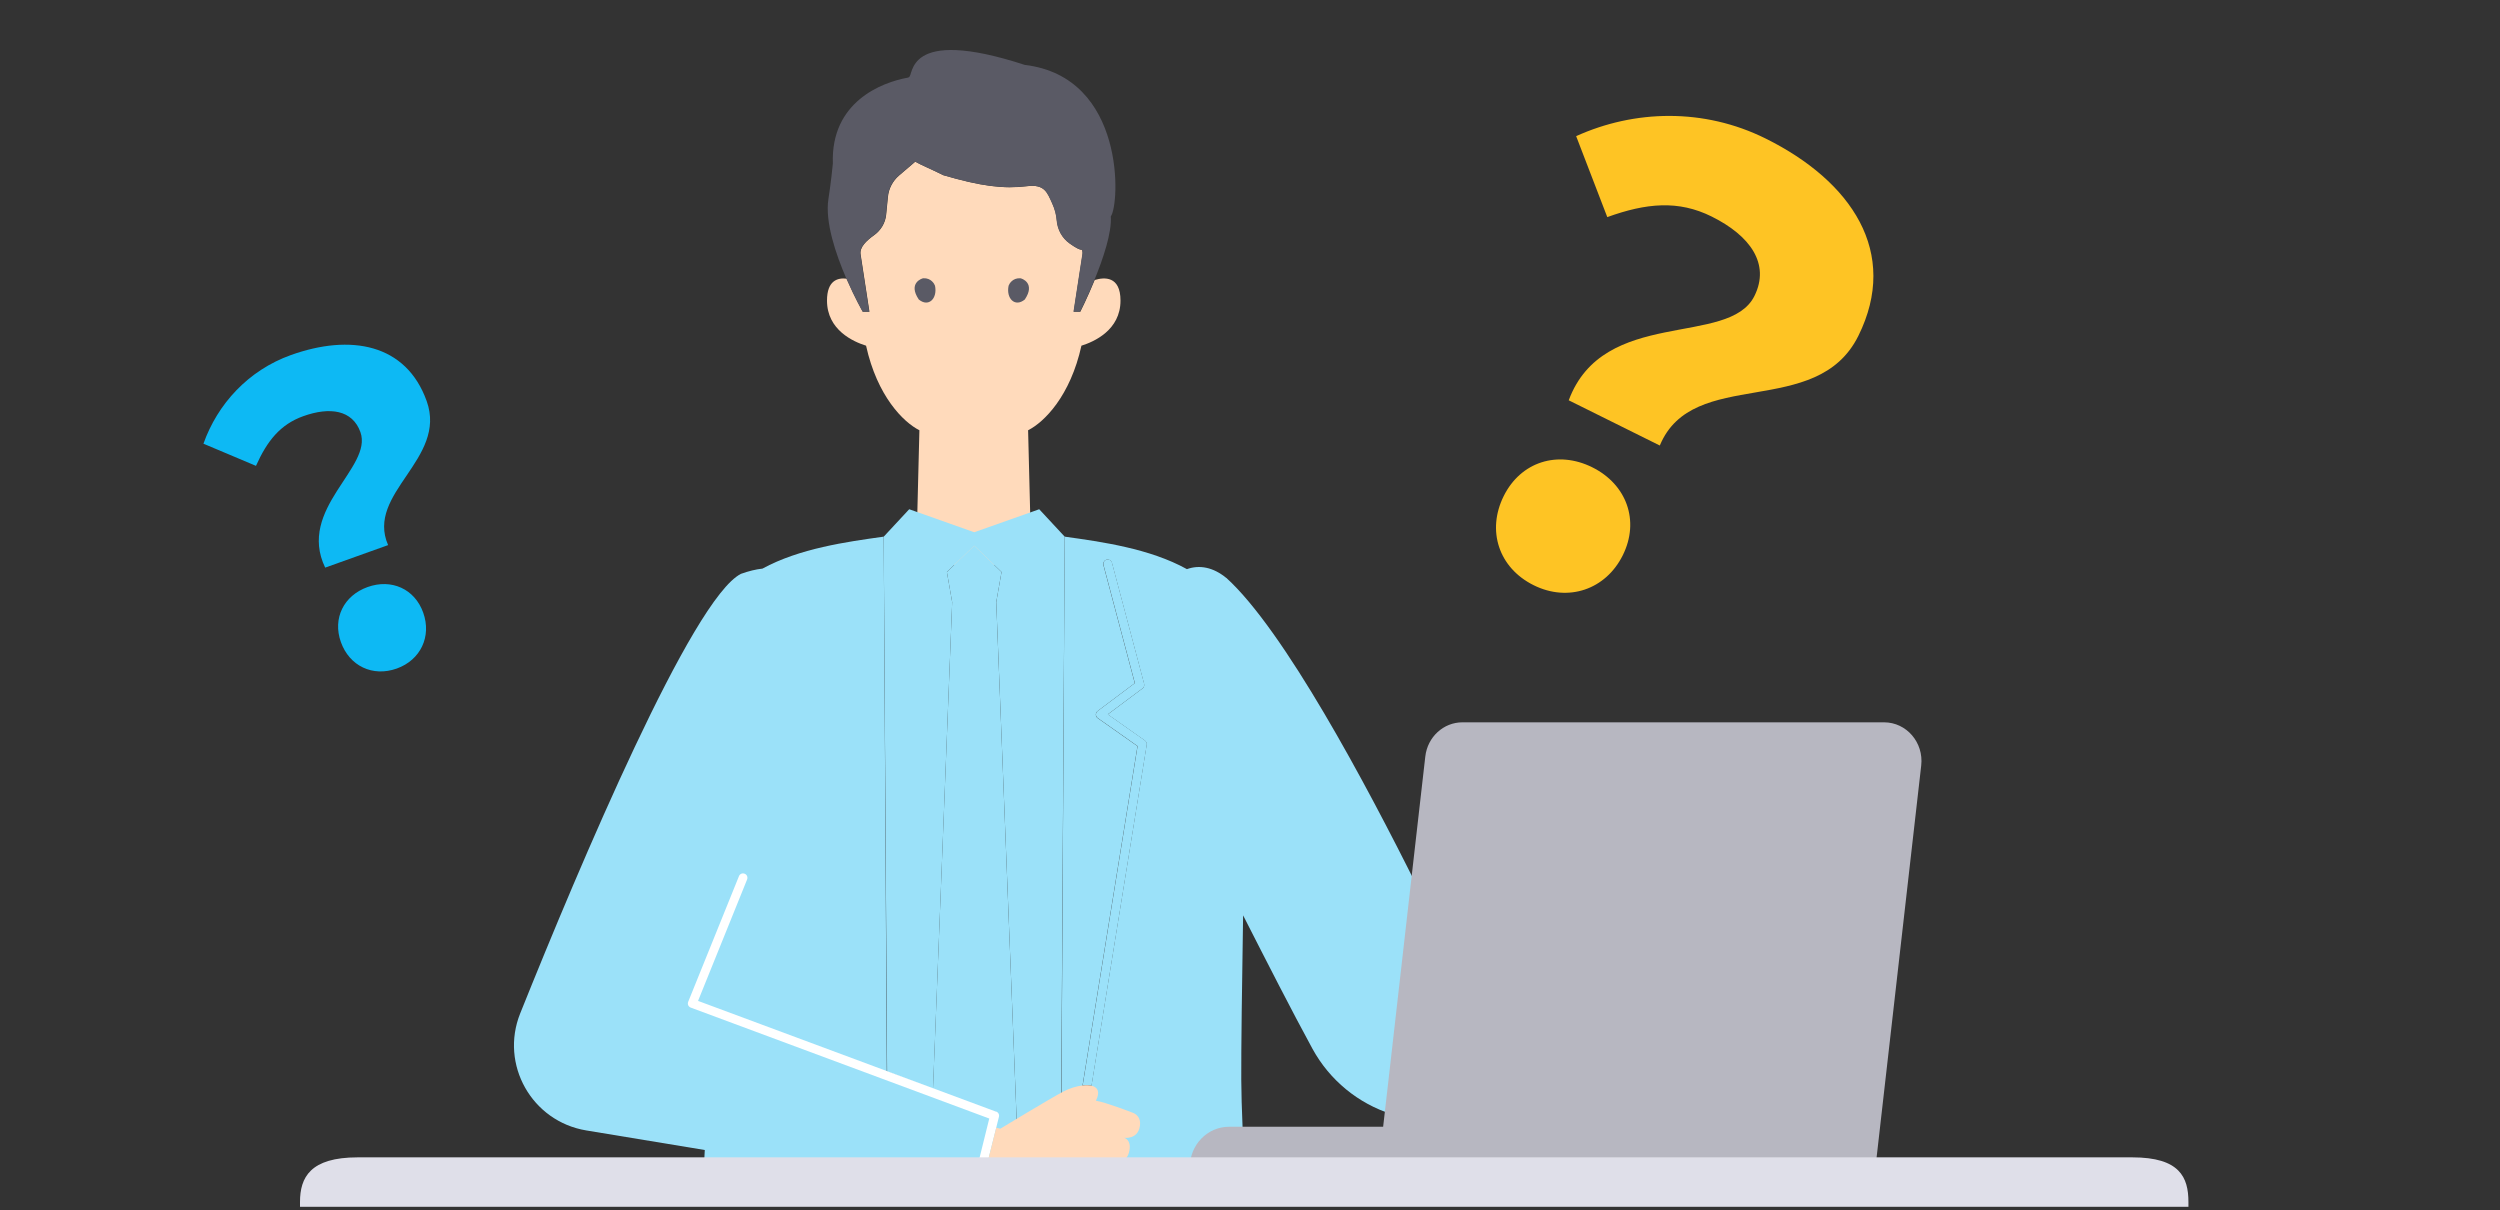 <svg width="250" height="121" viewBox="0 0 250 121" fill="none" xmlns="http://www.w3.org/2000/svg">
<rect x="0" y="0" width="250" height="121" fill="#333333" stroke="none"/>
<path d="M109.472 27.991C108.738 29.788 108.032 31.174 108.032 31.174H107.371L108.253 25.447C108.282 25.285 108.26 25.124 108.216 24.97C107.988 25.021 107.474 24.706 106.96 24.339C106.204 23.797 105.756 22.946 105.682 22.022C105.645 21.545 105.52 20.966 105.227 20.328C104.742 19.279 104.492 18.399 102.722 18.619C100.364 18.913 98.087 18.619 94.334 17.519C93.012 16.859 92.248 16.566 91.528 16.17L89.905 17.556C89.273 18.099 88.877 18.861 88.796 19.683L88.62 21.465C88.539 22.293 88.091 23.034 87.415 23.518C86.659 24.061 85.939 24.721 86.064 25.447L86.945 31.174H86.284C86.284 31.174 85.491 29.78 84.661 27.867C83.765 27.757 82.7 28.05 82.7 30.059C82.7 33.014 85.359 34.181 86.607 34.569C87.716 39.607 90.331 42.218 91.94 43.025L91.602 56.481L97.375 56.496L103.148 56.481L102.81 43.025C104.419 42.218 107.034 39.607 108.143 34.569C109.391 34.181 112.05 33.014 112.05 30.059C112.05 27.573 110.412 27.72 109.501 27.991H109.472Z" fill="#FFDABB"/>
<path d="M100.86 28.571C100.917 28.399 101.242 27.787 102.024 27.825C102.158 27.825 103.589 28.303 102.482 29.948C101.49 30.77 100.593 29.833 100.86 28.571Z" fill="#5A5A65"/>
<path d="M93.5 28.571C93.442 28.399 93.118 27.787 92.335 27.825C92.202 27.825 90.77 28.303 91.877 29.948C92.87 30.77 93.767 29.833 93.5 28.571Z" fill="#5A5A65"/>
<path d="M102.493 6.496C90.351 2.529 91.409 7.706 90.88 7.706H90.917C90.917 7.706 90.851 7.743 90.814 7.758C88.177 8.227 83.065 10.185 83.285 16.352C83.285 16.418 83.094 18.303 82.845 19.88C82.478 22.189 83.587 25.438 84.637 27.858C85.467 29.772 86.26 31.166 86.26 31.166H86.921L86.04 25.438C85.922 24.712 86.635 24.052 87.391 23.509C88.067 23.026 88.515 22.285 88.596 21.456L88.772 19.674C88.853 18.846 89.257 18.083 89.881 17.548L91.504 16.162C92.224 16.558 92.981 16.851 94.31 17.511C98.064 18.611 100.34 18.904 102.698 18.611C104.461 18.391 104.711 19.271 105.203 20.32C105.497 20.958 105.621 21.537 105.658 22.014C105.732 22.938 106.187 23.796 106.936 24.331C107.45 24.705 107.972 25.013 108.192 24.962C108.244 25.116 108.258 25.277 108.229 25.438L107.348 31.166H108.009C108.009 31.166 108.714 29.772 109.448 27.983C110.3 25.9 111.196 23.267 111.079 21.64C111.975 20.481 112.614 7.699 102.47 6.489L102.493 6.496Z" fill="#5A5A65"/>
<path d="M88.791 120.023H92.86L92.911 118.703L88.776 118.021L88.791 120.023Z" fill="white"/>
<path d="M106.47 53.666L103.921 50.923L103.246 51.165L97.421 53.225L91.604 51.165L90.921 50.923L88.372 53.666L88.71 107.169L93.301 108.915L95.218 60.214L94.689 57.2L97.421 54.568L100.153 57.2L99.625 60.214L101.982 120.025H106.059L106.47 53.666Z" fill="#9BE1F9"/>
<path d="M100.153 57.201L97.42 54.568L94.688 57.201L95.217 60.215L92.859 120.025H101.981L99.624 60.215L100.153 57.201Z" fill="#9BE1F9"/>
<path d="M88.679 107.169H88.694L93.284 108.914L99.586 111.305L99.3 112.676L98.213 117.817L97.853 119.518L92.902 118.704L88.767 118.015H88.738L88.752 120.024H70.214C70.317 118.235 70.405 116.556 70.478 115.001L58.623 113.043C53.181 112.141 49.971 106.45 52.02 101.339C57.999 86.445 69.229 59.847 74.099 57.383C74.9 57.097 75.612 56.928 76.244 56.862C79.947 54.842 84.645 54.186 88.309 53.674L88.37 53.665L88.525 80.417L88.679 107.169Z" fill="#9BE1F9"/>
<path d="M122.629 57.794C121.306 56.708 119.933 56.466 118.692 56.914C114.96 54.846 110.179 54.186 106.47 53.665L106.088 120.017H124.619C124.333 114.854 124.134 110.506 124.127 107.976C124.112 104.844 124.2 98.413 124.31 91.534C126.654 96.132 129.202 101.134 131.244 104.874C132.963 108.02 135.82 110.352 139.184 111.422L141.836 88.894C136.569 78.298 128.38 62.993 122.629 57.786V57.794ZM114.667 74.477L107.99 115.705C107.953 115.925 107.77 116.079 107.557 116.079C107.535 116.079 107.513 116.079 107.483 116.079C107.241 116.042 107.079 115.815 107.116 115.573L113.748 74.616L109.768 71.815C109.65 71.734 109.584 71.602 109.584 71.463C109.584 71.324 109.65 71.192 109.76 71.104L113.477 68.317L110.34 56.51C110.282 56.276 110.421 56.034 110.656 55.968C110.891 55.909 111.134 56.048 111.192 56.283L114.41 68.383C114.454 68.559 114.395 68.742 114.248 68.845L110.774 71.441L114.483 74.052C114.623 74.147 114.689 74.316 114.667 74.484V74.477Z" fill="#9BE1F9"/>
<path d="M99.618 111.171L69.805 100.09L74.711 87.946C74.799 87.719 74.697 87.462 74.469 87.374C74.241 87.279 73.984 87.389 73.896 87.616L68.82 100.178C68.776 100.288 68.776 100.413 68.82 100.523C68.872 100.633 68.96 100.714 69.07 100.758L98.927 111.853L97.495 117.631C97.429 117.866 97.561 118.108 97.796 118.174C97.84 118.189 97.877 118.189 97.921 118.189C98.068 118.189 98.208 118.115 98.288 117.991C98.31 117.954 98.332 117.91 98.347 117.866L99.625 112.762L99.89 111.691C99.956 111.471 99.838 111.237 99.618 111.156V111.171Z" fill="white"/>
<path d="M114.493 74.044L110.784 71.433L114.258 68.838C114.405 68.728 114.464 68.544 114.42 68.376L111.203 56.276C111.144 56.041 110.902 55.901 110.667 55.96C110.432 56.026 110.292 56.261 110.351 56.503L113.487 68.309L109.771 71.096C109.66 71.184 109.594 71.316 109.594 71.455C109.594 71.595 109.668 71.727 109.778 71.807L113.759 74.609L108.265 108.547C108.595 108.511 108.904 108.518 109.154 108.577L114.677 74.484C114.706 74.315 114.633 74.154 114.493 74.051V74.044Z" fill="#9BE1F9"/>
<path d="M113.183 111.24C113.183 111.24 110.568 110.22 109.591 110.074C110.047 109.172 109.76 108.717 109.158 108.57C108.908 108.512 108.6 108.504 108.269 108.541C107.652 108.614 106.954 108.834 106.359 109.142C104.979 109.868 100.035 112.868 100.035 112.868L99.624 112.772L98.346 117.876C98.331 117.92 98.309 117.964 98.287 118.001L100.483 118.346L105.574 119.636C105.574 119.636 108.717 120.604 109.613 119.321C109.863 118.954 110.193 118.661 110.509 118.038C111.31 116.454 112.588 116.366 112.889 115.273C113.249 113.99 112.412 113.777 112.412 113.777C112.412 113.777 113.785 113.99 113.991 112.596C114.16 111.474 113.183 111.24 113.183 111.24Z" fill="#FFDABB"/>
<path d="M188.406 72.232H146.244C144.348 72.232 142.752 73.697 142.53 75.651L141.428 85.316L138.844 108.05L138.314 112.676H122.898C120.737 112.676 118.983 114.489 118.983 116.724H187.548L192.121 76.554C192.386 74.252 190.647 72.232 188.406 72.232Z" fill="#B7B7C1"/>
<path d="M211.349 115.735H35.771C31.026 115.735 30 117.735 30 120.204V120.678H218.843V120.204C218.843 117.735 217.981 115.735 213.235 115.735H211.349Z" fill="#DFDFE9"/>
<path d="M156.873 40.03C160.345 30.691 172.892 34.737 175.443 29.599C177.037 26.388 175.018 23.566 171.165 21.652C167.836 20 164.63 20.301 160.728 21.711L157.615 13.615C163.438 10.975 170.376 10.781 176.565 13.854C185.148 18.115 189.978 25.244 185.833 33.593C181.658 42.001 169.282 36.584 165.981 44.552L156.873 40.03ZM153.368 58.522C149.865 56.783 148.659 53.055 150.369 49.61C152.08 46.165 155.779 45.018 159.224 46.728C162.668 48.439 163.99 52.079 162.28 55.524C160.57 58.969 156.813 60.233 153.368 58.522Z" fill="#FEC424"/>
<path d="M32.517 56.763C29.677 50.861 37.313 46.763 36.042 43.212C35.248 40.993 32.991 40.663 30.328 41.617C28.028 42.44 26.709 44.095 25.598 46.586L20.345 44.37C21.749 40.409 24.819 37.034 29.096 35.503C35.027 33.381 40.605 34.343 42.67 40.112C44.749 45.922 36.542 49.315 38.811 54.51L32.517 56.763ZM39.679 66.853C37.258 67.719 34.942 66.591 34.09 64.21C33.239 61.83 34.381 59.555 36.762 58.703C39.142 57.851 41.469 58.884 42.321 61.264C43.173 63.645 42.059 66.001 39.679 66.853Z" fill="#0DB9F4"/>
</svg>
